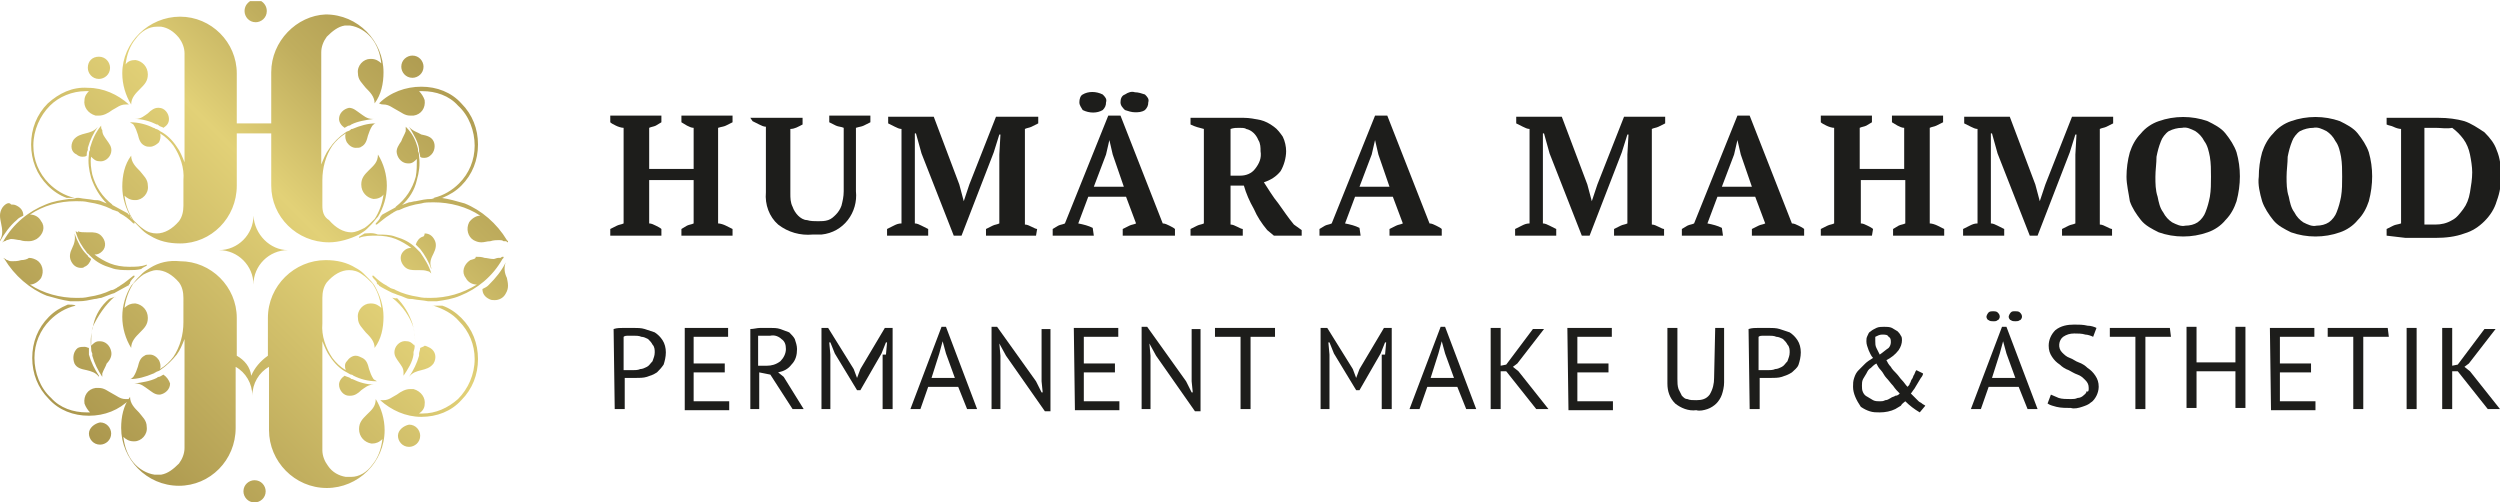 <?xml version="1.0" encoding="utf-8"?>
<!-- Generator: Adobe Illustrator 24.1.1, SVG Export Plug-In . SVG Version: 6.00 Build 0)  -->
<svg version="1.1" id="Ebene_1" xmlns="http://www.w3.org/2000/svg" xmlns:xlink="http://www.w3.org/1999/xlink" x="0px" y="0px"
	 width="224.9px" height="45.2px" viewBox="0 0 224.9 45.2" style="enable-background:new 0 0 224.9 45.2;" xml:space="preserve">
<style type="text/css">
	.st0{fill:#1D1D1B;}
	.st1{clip-path:url(#SVGID_2_);fill:url(#SVGID_3_);}
</style>
<path class="st0" d="M59.5,21.2h-4.6v-0.6c0.2-0.1,0.4-0.2,0.6-0.3c0.2-0.1,0.4-0.1,0.6-0.2v-8.6c-0.2,0-0.5-0.1-0.7-0.2
	c-0.2-0.1-0.4-0.2-0.5-0.3v-0.6h4.6V11c-0.2,0.1-0.3,0.2-0.5,0.3s-0.4,0.1-0.6,0.2v3.7h4v-3.7c-0.2,0-0.4-0.1-0.6-0.2
	c-0.2-0.1-0.3-0.2-0.5-0.3v-0.6h4.6V11c-0.2,0.1-0.4,0.2-0.6,0.3c-0.2,0.1-0.4,0.1-0.7,0.2v8.6c0.2,0,0.5,0.1,0.7,0.2
	c0.2,0.1,0.4,0.2,0.6,0.3v0.6h-4.6v-0.6c0.2-0.1,0.3-0.2,0.5-0.3s0.4-0.1,0.6-0.2v-3.9h-4v3.9c0.2,0,0.4,0.1,0.6,0.2
	c0.2,0.1,0.4,0.2,0.5,0.3L59.5,21.2z"/>
<path class="st0" d="M67.5,10.6h4.7v0.6c-0.4,0.2-0.7,0.4-1.1,0.4v5.8c0,0.4,0,0.8,0.2,1.2c0.1,0.3,0.3,0.6,0.5,0.8s0.5,0.4,0.8,0.4
	c0.3,0.1,0.7,0.1,1,0.1s0.6,0,0.9-0.1c0.3-0.1,0.5-0.3,0.7-0.5s0.4-0.5,0.5-0.8c0.1-0.4,0.2-0.8,0.2-1.3v-5.7
	c-0.2-0.1-0.5-0.1-0.7-0.2c-0.2-0.1-0.4-0.2-0.6-0.3v-0.6h3.7V11c-0.2,0.1-0.4,0.2-0.6,0.3c-0.2,0.1-0.4,0.1-0.7,0.2v5.7
	c0.2,1.9-1.1,3.7-3.1,3.9c-0.3,0-0.5,0-0.8,0c-1.1,0.1-2.2-0.2-3.1-0.9c-0.8-0.7-1.2-1.8-1.1-2.9v-5.9c-0.2,0-0.4-0.1-0.6-0.2
	c-0.2-0.1-0.4-0.2-0.6-0.3L67.5,10.6z"/>
<path class="st0" d="M93.2,21.2h-4.5v-0.6c0.2-0.1,0.4-0.2,0.6-0.3c0.2-0.1,0.4-0.1,0.6-0.2v-6.2l0.1-1.8h-0.1l-0.5,1.6l-2.9,7.5
	h-0.7l-2.9-7.4L82.4,12h-0.1v1.9v6.2c0.2,0,0.4,0.1,0.6,0.2c0.2,0.1,0.4,0.2,0.6,0.3v0.6h-3.7v-0.6c0.2-0.1,0.4-0.2,0.6-0.3
	c0.2-0.1,0.4-0.2,0.7-0.2v-8.5c-0.2,0-0.4-0.1-0.6-0.2c-0.2-0.1-0.4-0.2-0.6-0.3v-0.6H84l2.3,6.1l0.4,1.5l0,0l0.5-1.5l2.4-6.1h3.8
	v0.6c-0.2,0.1-0.4,0.2-0.6,0.3c-0.2,0.1-0.4,0.1-0.6,0.2v8.6c0.2,0,0.4,0.1,0.6,0.2c0.2,0.1,0.4,0.2,0.5,0.2L93.2,21.2z"/>
<path class="st0" d="M100.8,9.2c0-0.3,0.1-0.6,0.4-0.7c0.3-0.2,0.6-0.3,0.9-0.2c0.3,0,0.6,0.1,0.9,0.2c0.2,0.2,0.4,0.4,0.3,0.7
	c0,0.3-0.1,0.5-0.3,0.7c-0.3,0.2-0.6,0.2-0.9,0.2c-0.3,0-0.6-0.1-0.9-0.2C101,9.7,100.8,9.5,100.8,9.2 M98.4,16.8h2.7l-1-2.9
	l-0.3-1.3l0,0l-0.3,1.3L98.4,16.8z M97.1,9.2c0-0.3,0.1-0.6,0.3-0.7c0.5-0.3,1.2-0.3,1.8,0c0.2,0.2,0.4,0.4,0.3,0.7
	c0,0.3-0.1,0.5-0.3,0.7c-0.5,0.3-1.2,0.3-1.8,0C97.3,9.7,97.1,9.5,97.1,9.2 M98.4,21.2h-3.7v-0.6c0.2-0.1,0.3-0.2,0.5-0.3
	s0.4-0.1,0.6-0.2l3.9-9.7h1.1l3.8,9.7c0.2,0,0.4,0.1,0.6,0.2c0.2,0.1,0.4,0.2,0.5,0.3v0.6H101v-0.6c0.2-0.1,0.4-0.2,0.6-0.3
	c0.2-0.1,0.4-0.1,0.6-0.2l-0.9-2.4h-3.4L97,20.1c0.5,0.1,0.9,0.2,1.3,0.4L98.4,21.2z"/>
<path class="st0" d="M111.5,11.5c-0.3,0-0.5,0-0.8,0.1v4.2h0.9c0.5,0,1-0.2,1.3-0.6c0.4-0.5,0.6-1,0.5-1.6c0-0.3,0-0.7-0.2-1
	c-0.2-0.5-0.6-0.9-1.1-1C112,11.5,111.7,11.5,111.5,11.5 M110.7,20.2c0.2,0,0.4,0.1,0.6,0.2c0.2,0.1,0.4,0.2,0.5,0.2v0.6h-4.7v-0.6
	c0.2-0.1,0.4-0.2,0.6-0.3c0.2-0.1,0.4-0.1,0.6-0.2v-8.5c-0.4-0.1-0.8-0.2-1.2-0.4v-0.6h1.6c0.2,0,0.4,0,0.7,0s0.5,0,0.8,0h0.9
	c0.3,0,0.6,0,0.8,0c0.5,0,1,0.1,1.5,0.2c0.4,0.1,0.8,0.3,1.2,0.6c0.3,0.2,0.6,0.6,0.8,0.9c0.2,0.4,0.3,0.9,0.3,1.3
	c0,0.6-0.2,1.3-0.5,1.8c-0.4,0.5-0.9,0.8-1.5,1c0.4,0.6,0.8,1.3,1.3,1.9c0.5,0.7,0.9,1.3,1.4,1.9l0.7,0.5v0.5h-2.5l-0.6-0.5
	c-0.5-0.6-0.9-1.2-1.2-1.9c-0.4-0.7-0.7-1.4-0.9-2.1h-1.2L110.7,20.2z"/>
<path class="st0" d="M122.3,16.8h2.7l-1-2.9l-0.3-1.3l0,0l-0.3,1.3L122.3,16.8z M122.4,21.2h-3.7v-0.6c0.2-0.1,0.3-0.2,0.5-0.3
	s0.4-0.1,0.6-0.2l3.9-9.7h1.1l3.8,9.7c0.2,0,0.4,0.1,0.6,0.2c0.2,0.1,0.4,0.2,0.5,0.3v0.6H125v-0.6c0.2-0.1,0.4-0.2,0.6-0.3
	s0.4-0.1,0.6-0.2l-0.9-2.4h-3.4l-0.9,2.4c0.5,0.1,0.9,0.2,1.3,0.4L122.4,21.2z"/>
<path class="st0" d="M149.7,21.2h-4.5v-0.6c0.2-0.1,0.4-0.2,0.6-0.3s0.4-0.1,0.6-0.2v-6.2l0.1-1.8h-0.1l-0.5,1.6l-2.9,7.5h-0.7
	l-2.9-7.4l-0.5-1.8h-0.1v1.9v6.2c0.2,0,0.4,0.1,0.6,0.2c0.2,0.1,0.4,0.2,0.6,0.3v0.6h-3.7v-0.6c0.2-0.1,0.4-0.2,0.6-0.3
	s0.4-0.2,0.7-0.2v-8.5c-0.2,0-0.4-0.1-0.6-0.2c-0.2-0.1-0.4-0.2-0.6-0.3v-0.6h4.1l2.3,6.1l0.4,1.5l0,0l0.5-1.5l2.4-6.1h3.7v0.6
	c-0.2,0.1-0.4,0.2-0.6,0.3s-0.4,0.1-0.6,0.2v8.6c0.2,0,0.4,0.1,0.6,0.2c0.2,0.1,0.4,0.2,0.5,0.2V21.2z"/>
<path class="st0" d="M154.9,16.8h2.7l-1-2.9l-0.3-1.3l0,0l-0.3,1.3L154.9,16.8z M155,21.2h-3.7v-0.6c0.2-0.1,0.3-0.2,0.5-0.3
	s0.4-0.1,0.6-0.2l3.9-9.7h1.1l3.8,9.7c0.2,0,0.4,0.1,0.6,0.2c0.2,0.1,0.4,0.2,0.5,0.3v0.6h-4.7v-0.6c0.2-0.1,0.4-0.2,0.6-0.3
	s0.4-0.1,0.6-0.2l-0.9-2.4h-3.4l-0.9,2.4c0.5,0.1,0.9,0.2,1.3,0.4L155,21.2z"/>
<path class="st0" d="M168.4,21.2h-4.6v-0.6c0.2-0.1,0.4-0.2,0.6-0.3s0.4-0.1,0.6-0.2v-8.6c-0.2,0-0.5-0.1-0.7-0.2
	c-0.2-0.1-0.4-0.2-0.5-0.3v-0.6h4.6V11c-0.2,0.1-0.3,0.2-0.5,0.3s-0.4,0.1-0.6,0.2v3.7h4v-3.7c-0.2,0-0.4-0.1-0.6-0.2
	c-0.2-0.1-0.3-0.2-0.5-0.3v-0.6h4.6V11c-0.2,0.1-0.4,0.2-0.6,0.3s-0.4,0.1-0.6,0.2v8.6c0.2,0,0.5,0.1,0.7,0.2
	c0.2,0.1,0.4,0.2,0.6,0.3v0.6h-4.6v-0.6c0.2-0.1,0.3-0.2,0.5-0.3s0.4-0.1,0.6-0.2v-3.9h-4v3.9c0.2,0,0.4,0.1,0.6,0.2
	c0.2,0.1,0.4,0.2,0.5,0.3L168.4,21.2z"/>
<path class="st0" d="M190,21.2h-4.5v-0.6c0.2-0.1,0.4-0.2,0.6-0.3s0.4-0.1,0.6-0.2v-6.2l0.1-1.8h-0.1l-0.5,1.6l-2.9,7.5h-0.7
	l-2.9-7.4l-0.5-1.8h-0.1v1.9v6.2c0.2,0,0.4,0.1,0.6,0.2c0.2,0.1,0.4,0.2,0.6,0.3v0.6h-3.7v-0.6c0.2-0.1,0.4-0.2,0.6-0.3
	s0.4-0.2,0.7-0.2v-8.5c-0.2,0-0.4-0.1-0.6-0.2c-0.2-0.1-0.4-0.2-0.6-0.3v-0.6h4.1l2.3,6.1l0.4,1.5l0,0l0.5-1.5l2.4-6.1h3.7v0.6
	c-0.2,0.1-0.4,0.2-0.6,0.3s-0.4,0.1-0.6,0.2v8.6c0.2,0,0.4,0.1,0.6,0.2c0.2,0.1,0.4,0.2,0.5,0.2V21.2z"/>
<path class="st0" d="M193.9,15.9c0,0.6,0,1.2,0.2,1.8c0.1,0.5,0.2,1,0.5,1.4c0.2,0.4,0.5,0.7,0.8,0.9c0.4,0.2,0.8,0.4,1.2,0.3
	c0.4,0,0.8-0.1,1.1-0.3c0.3-0.2,0.6-0.6,0.7-0.9c0.2-0.5,0.3-0.9,0.4-1.4c0.1-0.6,0.1-1.2,0.1-1.8s0-1.2-0.1-1.8
	c-0.1-0.5-0.2-1-0.5-1.4c-0.2-0.4-0.5-0.7-0.8-0.9c-0.4-0.2-0.8-0.4-1.2-0.3c-0.4,0-0.8,0.1-1.2,0.3c-0.3,0.2-0.6,0.6-0.7,0.9
	c-0.2,0.5-0.3,0.9-0.4,1.4C194,14.7,193.9,15.3,193.9,15.9 M191.3,15.9c0-0.7,0.1-1.5,0.3-2.2c0.2-0.6,0.5-1.2,1-1.7
	c0.4-0.5,1-0.9,1.6-1.1c1.4-0.5,3-0.5,4.4,0c0.6,0.3,1.2,0.6,1.6,1.1s0.8,1.1,1,1.7c0.4,1.4,0.4,2.9,0,4.4c-0.2,0.6-0.5,1.2-1,1.7
	c-0.4,0.5-1,0.9-1.6,1.1c-1.4,0.5-3,0.5-4.4,0c-0.6-0.3-1.2-0.6-1.6-1.1s-0.8-1.1-1-1.7C191.5,17.4,191.3,16.6,191.3,15.9"/>
<path class="st0" d="M205.7,15.9c0,0.6,0,1.2,0.2,1.8c0.1,0.5,0.2,1,0.5,1.4c0.2,0.4,0.5,0.7,0.8,0.9c0.4,0.2,0.8,0.4,1.2,0.3
	c0.4,0,0.8-0.1,1.1-0.3c0.3-0.2,0.6-0.6,0.7-0.9c0.2-0.5,0.3-0.9,0.4-1.4c0.1-0.6,0.1-1.2,0.1-1.8s0-1.2-0.1-1.8
	c-0.1-0.5-0.2-1-0.5-1.4c-0.2-0.4-0.5-0.7-0.8-0.9c-0.4-0.2-0.8-0.4-1.2-0.3c-0.4,0-0.8,0.1-1.2,0.3c-0.3,0.2-0.6,0.6-0.7,0.9
	c-0.2,0.5-0.3,0.9-0.4,1.4C205.8,14.7,205.7,15.3,205.7,15.9 M203.2,15.9c0-0.7,0.1-1.5,0.3-2.2c0.2-0.6,0.5-1.2,1-1.7
	c0.4-0.5,1-0.9,1.6-1.1c1.4-0.5,3-0.5,4.4,0c0.6,0.3,1.2,0.6,1.6,1.1s0.8,1.1,1,1.7c0.4,1.4,0.4,2.9,0,4.4c-0.2,0.6-0.5,1.2-1,1.7
	c-0.4,0.5-1,0.9-1.6,1.1c-1.4,0.5-3,0.5-4.4,0c-0.6-0.3-1.2-0.6-1.6-1.1s-0.8-1.1-1-1.7C203.3,17.4,203.1,16.6,203.2,15.9"/>
<path class="st0" d="M219.1,11.5c-0.2,0-0.4,0-0.5,0c-0.2,0-0.3,0-0.5,0v8.7c0.1,0,0.1,0,0.2,0h0.3h0.3c0.1,0,0.2,0,0.2,0
	c0.5,0,1-0.1,1.5-0.4c0.4-0.2,0.7-0.6,1-1s0.5-0.9,0.6-1.5s0.2-1.2,0.2-1.8c0-0.5-0.1-1.1-0.2-1.6s-0.3-1-0.6-1.4
	c-0.3-0.4-0.6-0.7-1-1C220.1,11.6,219.6,11.5,219.1,11.5 M214.7,21.2v-0.6c0.2-0.1,0.4-0.2,0.6-0.3s0.4-0.1,0.7-0.2v-8.5
	c-0.2,0-0.5-0.1-0.7-0.2c-0.2-0.1-0.4-0.1-0.6-0.2v-0.6h1.8c0.2,0,0.4,0,0.6,0c0.3,0,0.5,0,0.8,0h0.8c0.3,0,0.5,0,0.7,0
	c0.8,0,1.6,0.1,2.3,0.3c0.6,0.2,1.2,0.6,1.8,1c0.5,0.5,0.9,1,1.1,1.6c0.3,0.7,0.4,1.5,0.4,2.3s-0.1,1.5-0.4,2.3
	c-0.2,0.7-0.6,1.3-1.1,1.8s-1.1,0.9-1.8,1.1c-0.8,0.3-1.7,0.4-2.6,0.4c-0.1,0-0.3,0-0.5,0s-0.5,0-0.7,0h-0.8c-0.3,0-0.5,0-0.7,0
	L214.7,21.2z"/>
<path class="st0" d="M55.2,29.6c0.3-0.1,0.6-0.1,0.9-0.1c0.3,0,0.6,0,0.9,0c0.3,0,0.7,0,1,0.1s0.6,0.2,0.9,0.3
	c0.3,0.2,0.5,0.4,0.7,0.7s0.3,0.7,0.3,1.1c0,0.4-0.1,0.8-0.2,1.1c-0.2,0.3-0.4,0.5-0.6,0.7c-0.3,0.2-0.6,0.3-0.9,0.4
	C57.9,34,57.5,34,57.1,34h-0.2c-0.1,0-0.2,0-0.2,0c-0.1,0-0.2,0-0.3,0s-0.1,0-0.2,0v2.8h-0.9L55.2,29.6z M57,30.2
	c-0.2,0-0.4,0-0.5,0s-0.3,0-0.4,0.1v3c0.1,0,0.1,0,0.2,0h0.2c0.1,0,0.2,0,0.2,0h0.2c0.2,0,0.5,0,0.7-0.1c0.2,0,0.4-0.1,0.6-0.2
	c0.2-0.1,0.3-0.3,0.5-0.5c0.1-0.3,0.2-0.5,0.2-0.8c0-0.2,0-0.5-0.2-0.7c-0.1-0.2-0.2-0.3-0.4-0.5c-0.2-0.1-0.4-0.2-0.6-0.2
	C57.5,30.2,57.2,30.2,57,30.2"/>
<path class="st0" d="M61.5,29.5h4v0.8h-3.1v2.4h2.8v0.8h-2.8v2.6h3.2v0.8h-4v-7.4H61.5z"/>
<path class="st0" d="M67.5,29.6c0.3,0,0.6-0.1,0.9-0.1c0.3,0,0.7,0,0.9,0c0.3,0,0.6,0,0.9,0.1c0.3,0.1,0.5,0.2,0.8,0.3
	c0.2,0.2,0.4,0.4,0.5,0.6c0.1,0.3,0.2,0.6,0.2,0.9c0,0.5-0.1,1-0.5,1.4c-0.3,0.4-0.7,0.6-1.2,0.7l0.5,0.4l1.8,2.9h-1l-2-3.1l-1-0.2
	v3.3h-0.8V29.6z M69.3,30.2H69c-0.1,0-0.2,0-0.3,0s-0.2,0-0.3,0s-0.1,0-0.2,0v2.7H69c0.4,0,0.8-0.1,1.2-0.4c0.3-0.3,0.5-0.7,0.5-1.1
	c0-0.4-0.1-0.7-0.4-0.9C70.1,30.3,69.7,30.1,69.3,30.2"/>
<path class="st0" d="M79.7,31.9l0.1-1.1h-0.1l-0.4,1l-1.9,3.3h-0.3l-2-3.3l-0.4-1h-0.1l0.1,1.1v4.9h-0.8v-7.3h0.6l2.3,3.7l0.3,0.8
	l0,0l0.3-0.8l2.2-3.7h0.7v7.3h-0.9v-4.9H79.7z"/>
<path class="st0" d="M86.2,34.8h-2.7l-0.7,2h-0.9l2.8-7.4h0.4l2.8,7.4H87L86.2,34.8z M83.8,34h2.1l-0.8-2.2l-0.3-1.1l0,0l-0.3,1.1
	L83.8,34z"/>
<path class="st0" d="M90.5,32l-0.6-1.1l0,0L90,32v4.8h-0.8v-7.4h0.5l3.5,4.9l0.5,1h0.1l-0.1-1v-4.7h0.8V37H94L90.5,32z"/>
<path class="st0" d="M96.6,29.5h4v0.8h-3.1v2.4h2.8v0.8h-2.8v2.6h3.2v0.8h-4L96.6,29.5z"/>
<path class="st0" d="M104,32l-0.6-1.1l0,0l0.1,1.1v4.8h-0.8v-7.4h0.5l3.5,4.9l0.5,1h0.1l-0.1-1v-4.7h0.8V37h-0.5L104,32z"/>
<path class="st0" d="M114.8,30.3h-2.3v6.5h-0.9v-6.5h-2.3v-0.8h5.4v0.8H114.8z"/>
<path class="st0" d="M124.6,31.9l0.1-1.1h-0.1l-0.4,1l-1.9,3.3H122l-2-3.3l-0.4-1h-0.1l0.1,1.1v4.9h-0.8v-7.3h0.6l2.3,3.7L122,34
	l0,0l0.3-0.8l2.2-3.7h0.7v7.3h-0.9v-4.9H124.6z"/>
<path class="st0" d="M131.1,34.8h-2.7l-0.7,2h-0.9l2.8-7.4h0.4l2.8,7.4h-0.9L131.1,34.8z M128.7,34h2.1l-0.8-2.2l-0.3-1.1l0,0
	l-0.3,1.1L128.7,34z"/>
<path class="st0" d="M135.5,33.4H135v3.4h-0.9v-7.3h0.9v3.4l0.5-0.1l2.4-3.2h1l-2.4,3.1l-0.4,0.3l0.5,0.4l2.7,3.4h-1.1L135.5,33.4z"
	/>
<path class="st0" d="M141,29.5h4v0.8h-3.1v2.4h2.8v0.8h-2.8v2.6h3.2v0.8h-4L141,29.5z"/>
<path class="st0" d="M154.3,29.5h0.8v4.9c0,0.4-0.1,0.8-0.2,1.1s-0.3,0.6-0.5,0.8s-0.5,0.4-0.8,0.5s-0.7,0.2-1,0.1
	c-0.7,0.1-1.4-0.2-1.9-0.6c-0.5-0.5-0.7-1.1-0.7-1.8v-5h0.9v4.6c0,0.3,0,0.6,0.1,0.9c0.1,0.2,0.2,0.4,0.3,0.6
	c0.2,0.2,0.3,0.3,0.5,0.3c0.2,0.1,0.5,0.1,0.8,0.1c0.5,0,0.9-0.1,1.2-0.5c0.3-0.5,0.4-1,0.4-1.5L154.3,29.5L154.3,29.5z"/>
<path class="st0" d="M157.3,29.6c0.3-0.1,0.6-0.1,0.9-0.1s0.6,0,0.9,0s0.7,0,1,0.1s0.6,0.2,0.9,0.3c0.3,0.2,0.5,0.4,0.7,0.7
	s0.3,0.7,0.3,1.1c0,0.4-0.1,0.8-0.2,1.1s-0.4,0.5-0.6,0.7c-0.3,0.2-0.6,0.3-0.9,0.4c-0.3,0.1-0.7,0.1-1.1,0.1H159
	c-0.1,0-0.2,0-0.2,0s-0.2,0-0.3,0s-0.1,0-0.2,0v2.8h-0.9L157.3,29.6z M159.1,30.2c-0.2,0-0.4,0-0.5,0s-0.3,0-0.4,0.1v3
	c0.1,0,0.1,0,0.2,0h0.2c0.1,0,0.2,0,0.2,0h0.2c0.2,0,0.5,0,0.7-0.1c0.2,0,0.4-0.1,0.6-0.2c0.2-0.1,0.3-0.3,0.5-0.5
	c0.1-0.3,0.2-0.5,0.2-0.8c0-0.2,0-0.5-0.2-0.7c-0.1-0.2-0.2-0.3-0.4-0.5c-0.2-0.1-0.4-0.2-0.6-0.2C159.6,30.2,159.3,30.2,159.1,30.2
	"/>
<path class="st0" d="M166.7,34.8c0-0.3,0-0.5,0.1-0.8s0.2-0.5,0.4-0.7c0.2-0.2,0.4-0.4,0.6-0.6c0.2-0.2,0.4-0.3,0.7-0.5
	c-0.2-0.2-0.3-0.5-0.4-0.7c-0.1-0.3-0.2-0.5-0.2-0.8c0-0.2,0-0.3,0.1-0.5s0.1-0.3,0.3-0.4c0.1-0.1,0.3-0.2,0.5-0.3s0.5-0.1,0.7-0.1
	s0.5,0,0.7,0.1s0.3,0.2,0.5,0.3c0.1,0.1,0.2,0.2,0.3,0.4c0.1,0.1,0.1,0.3,0.1,0.4c0,0.3-0.1,0.6-0.3,0.9c-0.3,0.4-0.7,0.7-1.1,0.9
	c0.1,0.2,0.2,0.4,0.4,0.6c0.1,0.2,0.3,0.4,0.5,0.6c0.2,0.2,0.3,0.4,0.5,0.6s0.3,0.4,0.5,0.6c0.1-0.1,0.2-0.2,0.2-0.3
	c0.1-0.1,0.1-0.3,0.2-0.4c0.1-0.1,0.1-0.3,0.2-0.4c0.1-0.2,0.1-0.3,0.2-0.4l0.6,0.3c0,0.1-0.1,0.3-0.2,0.4c-0.1,0.2-0.2,0.3-0.3,0.5
	c-0.1,0.2-0.2,0.3-0.3,0.5c-0.1,0.1-0.2,0.3-0.3,0.4c0.1,0.1,0.3,0.3,0.4,0.4c0.1,0.1,0.2,0.2,0.3,0.3c0.1,0.1,0.2,0.1,0.3,0.2
	c0.1,0.1,0.2,0.1,0.3,0.2l-0.5,0.6c-0.5-0.3-0.9-0.6-1.3-1c-0.1,0.1-0.3,0.2-0.4,0.4c-0.2,0.1-0.3,0.2-0.5,0.3
	c-0.4,0.2-0.9,0.3-1.4,0.3c-0.3,0-0.6,0-0.9-0.1s-0.5-0.2-0.8-0.4C167,36,166.7,35.4,166.7,34.8 M170.9,35.4
	c-0.2-0.2-0.4-0.4-0.6-0.7c-0.2-0.2-0.4-0.5-0.6-0.7s-0.3-0.5-0.5-0.7s-0.3-0.4-0.4-0.6c-0.2,0.1-0.4,0.3-0.5,0.4
	c-0.2,0.1-0.3,0.3-0.4,0.5s-0.2,0.3-0.3,0.5c-0.1,0.2-0.1,0.4-0.1,0.6c0,0.2,0,0.4,0.1,0.6c0.1,0.2,0.2,0.3,0.4,0.4
	c0.2,0.1,0.3,0.2,0.5,0.3s0.4,0.1,0.6,0.1s0.3,0,0.5-0.1c0.2,0,0.3-0.1,0.5-0.2c0.1-0.1,0.3-0.1,0.4-0.2
	C170.7,35.6,170.8,35.5,170.9,35.4 M168.7,30.7c0,0.2,0,0.4,0.1,0.6c0.1,0.2,0.2,0.4,0.3,0.6c0.3-0.2,0.5-0.4,0.8-0.6
	c0.1-0.1,0.2-0.3,0.2-0.5s0-0.4-0.2-0.5c-0.1-0.2-0.3-0.2-0.6-0.2c-0.2,0-0.4,0.1-0.6,0.2C168.7,30.3,168.7,30.5,168.7,30.7"/>
<path class="st0" d="M181.6,34.8h-2.7l-0.7,2h-0.9l2.8-7.4h0.4l2.8,7.4h-0.9L181.6,34.8z M178.7,28.5c0-0.1,0.1-0.3,0.2-0.4
	c0.1-0.1,0.3-0.1,0.4-0.1s0.3,0,0.4,0.1s0.2,0.2,0.2,0.4c0,0.1-0.1,0.3-0.2,0.3c-0.1,0.1-0.2,0.1-0.4,0.1c-0.1,0-0.3,0-0.4-0.1
	C178.8,28.8,178.7,28.6,178.7,28.5 M179.2,34h2.1l-0.8-2.2l-0.3-1.1l0,0l-0.3,1.1L179.2,34z M180.7,28.5c0-0.1,0.1-0.3,0.2-0.4
	c0.1-0.1,0.2-0.1,0.4-0.1c0.1,0,0.3,0,0.4,0.1s0.2,0.2,0.2,0.4c0,0.1-0.1,0.3-0.2,0.3c-0.1,0.1-0.3,0.1-0.4,0.1s-0.3,0-0.4-0.1
	C180.8,28.8,180.7,28.6,180.7,28.5"/>
<path class="st0" d="M187.9,34.9c0-0.3-0.1-0.5-0.3-0.7c-0.2-0.2-0.4-0.4-0.7-0.5c-0.3-0.1-0.6-0.3-0.8-0.4
	c-0.3-0.1-0.6-0.3-0.8-0.5c-0.3-0.2-0.5-0.4-0.7-0.7s-0.3-0.6-0.3-1c0-0.5,0.2-1,0.6-1.4c0.5-0.4,1.1-0.5,1.7-0.5
	c0.4,0,0.8,0,1.2,0.1c0.3,0,0.6,0.1,0.8,0.2l-0.3,0.8c-0.2-0.1-0.5-0.2-0.7-0.2c-0.3-0.1-0.7-0.1-1-0.1c-0.4,0-0.7,0.1-1,0.3
	c-0.4,0.3-0.5,1-0.1,1.4l0,0c0.2,0.2,0.4,0.4,0.7,0.5c0.3,0.1,0.5,0.3,0.8,0.4c0.3,0.1,0.6,0.3,0.8,0.5c0.3,0.2,0.5,0.4,0.7,0.7
	s0.3,0.6,0.3,1c0,0.3-0.1,0.6-0.2,0.8s-0.3,0.5-0.5,0.6c-0.2,0.2-0.5,0.3-0.8,0.4c-0.3,0.1-0.7,0.2-1,0.1c-0.4,0-0.9,0-1.3-0.1
	c-0.3-0.1-0.5-0.1-0.8-0.3l0.3-0.8c0.2,0.1,0.5,0.2,0.7,0.3c0.3,0.1,0.7,0.1,1.1,0.1c0.2,0,0.4,0,0.6-0.1c0.2,0,0.4-0.1,0.5-0.2
	c0.1-0.1,0.3-0.2,0.3-0.4C187.9,35.3,187.9,35.1,187.9,34.9"/>
<path class="st0" d="M195.3,30.3H193v6.5h-0.9v-6.5h-2.3v-0.8h5.4L195.3,30.3z"/>
<path class="st0" d="M201.1,33.4h-3.5v3.3h-0.9v-7.3h0.9v3.2h3.5v-3.2h0.9v7.3h-0.9V33.4z"/>
<path class="st0" d="M204.2,29.5h4v0.8h-3.1v2.4h2.8v0.8h-2.8v2.6h3.2v0.8h-4L204.2,29.5z"/>
<path class="st0" d="M214.9,30.3h-2.3v6.5h-0.9v-6.5h-2.3v-0.8h5.4L214.9,30.3z"/>
<rect x="216.5" y="29.5" class="st0" width="0.9" height="7.3"/>
<path class="st0" d="M221.1,33.4h-0.5v3.4h-0.9v-7.3h0.9v3.4l0.5-0.1l2.4-3.2h1l-2.4,3.1l-0.4,0.3l0.5,0.4l2.7,3.4h-1.1L221.1,33.4z
	"/>
<g>
	<defs>
		<path id="SVGID_1_" d="M21.9,44.2c0,0.5,0.4,1,1,1c0.5,0,1-0.4,1-1c0-0.5-0.4-1-1-1C22.4,43.2,21.9,43.6,21.9,44.2 M35.8,39.2
			c0,0.5,0.4,1,1,1c0.5,0,1-0.4,1-1c0-0.5-0.4-1-1-1C36.3,38.3,35.8,38.7,35.8,39.2 M8,39c0,0.5,0.4,1,1,1c0.5,0,1-0.4,1-1
			c0-0.5-0.4-1-1-1C8.5,38.1,8,38.5,8,39 M31,33.8c-0.3,0.2-0.5,0.5-0.5,0.8c0,0.5,0.4,1,0.9,1h0.1c0.4,0,0.7-0.2,1-0.5
			c0.3-0.2,0.6-0.5,1.1-0.5h0.1l0,0l0,0l0,0l0,0c-0.7,0-1.4-0.2-2-0.5c-0.1,0-0.1,0-0.2-0.1C31.3,33.9,31.2,33.9,31,33.8L31,33.8
			L31,33.8 M14.7,33.7c-0.2,0.1-0.3,0.2-0.4,0.2c0,0-0.1,0-0.2,0.1c-0.6,0.3-1.3,0.4-2,0.5l0,0l0,0l0,0l0,0h0.1
			c0.5,0,0.8,0.3,1.1,0.5s0.6,0.5,1,0.5h0.1c0.5-0.1,0.9-0.5,0.9-1C15.2,34.2,15,33.9,14.7,33.7C14.8,33.7,14.7,33.7,14.7,33.7
			L14.7,33.7 M37.8,31.3L37.8,31.3c0,0.2-0.1,0.4-0.1,0.5c0,0,0,0.1,0,0.2c-0.2,0.7-0.5,1.3-0.9,1.9l0,0l0,0l0,0l0,0
			c0.3-0.4,0.7-0.5,1.1-0.6c0.4-0.1,0.8-0.2,1.1-0.6c0.3-0.5,0.2-1.1-0.3-1.4c-0.2-0.1-0.4-0.2-0.5-0.2C38.1,31.2,38,31.2,37.8,31.3
			 M7,31.3c-0.4,0.3-0.5,0.9-0.3,1.4c0.2,0.4,0.6,0.5,1.1,0.6c0.4,0.1,0.8,0.2,1.1,0.6l0,0l0,0c0,0,0,0,0-0.1l0,0
			c-0.4-0.6-0.7-1.2-0.9-1.9c0-0.1,0-0.1,0-0.2c0-0.1,0-0.3,0-0.4l0,0c-0.1,0-0.2-0.1-0.4-0.1C7.4,31.2,7.2,31.2,7,31.3 M39,27.5
			C39,27.5,38.9,27.5,39,27.5C38.9,27.5,38.9,27.6,39,27.5c0.9,0.3,1.7,0.7,2.3,1.4c0.9,0.9,1.4,2.1,1.4,3.4c0,1.4-0.6,2.7-1.5,3.6
			c-0.9,0.8-2,1.3-3.2,1.3c-0.1,0-0.2,0-0.3,0c0.3-0.2,0.5-0.5,0.5-0.8c0.1-0.6-0.3-1.2-1-1.4c-0.1,0-0.2,0-0.3,0
			c-0.4,0-0.8,0.2-1.2,0.5C35.3,35.7,35,36,34.5,36c-0.1,0-0.2,0-0.3,0l0,0l0,0l0,0l0,0l0,0l0,0l0,0c1,0.9,2.3,1.5,3.7,1.5
			s2.7-0.5,3.6-1.5c1-1,1.5-2.3,1.5-3.7c0-1.4-0.5-2.7-1.5-3.7c-0.5-0.5-1.1-0.9-1.7-1.1l0,0C39.5,27.5,39.2,27.5,39,27.5 M6.1,27.4
			c-0.7,0.3-1.2,0.6-1.7,1.1c-1,1-1.5,2.3-1.5,3.7s0.5,2.7,1.5,3.7c0.9,1,2.2,1.5,3.6,1.5l0,0c1.4,0,2.7-0.5,3.7-1.5l0,0l0,0l0,0
			l0,0c0,0,0,0-0.1,0s-0.2,0-0.3,0c-0.5,0-0.8-0.3-1.2-0.5s-0.7-0.5-1.2-0.5c-0.1,0-0.2,0-0.3,0c-0.7,0.1-1.1,0.7-1,1.4
			c0.1,0.3,0.3,0.6,0.5,0.8c-0.1,0-0.2,0-0.3,0c-1.2,0-2.4-0.4-3.2-1.3c-1-0.9-1.5-2.3-1.5-3.6s0.5-2.5,1.4-3.4
			c0.6-0.6,1.4-1.1,2.3-1.3l0,0l0,0C6.7,27.4,6.4,27.4,6.1,27.4L6.1,27.4L6.1,27.4 M35.3,26.8L35.3,26.8c0.9,0.7,1.6,1.7,1.9,2.7
			c0.1,0.5,0.2,1.1,0.1,1.6c-0.2-0.2-0.4-0.4-0.7-0.4c-0.5-0.1-1,0.3-1.1,0.8s0.2,0.8,0.4,1.1s0.4,0.5,0.4,0.9c0,0.1,0,0.2,0,0.3
			l0,0l0,0l0,0l0,0l0,0l0,0l0,0l0,0l0,0c0.4-0.6,0.8-1.2,0.9-1.9c0-0.1,0-0.1,0-0.2s0.1-0.3,0.1-0.5c0.1-0.7,0-1.4-0.2-2.1
			c-0.3-0.9-0.8-1.7-1.4-2.3l0,0C35.7,26.9,35.5,26.8,35.3,26.8C35.4,26.7,35.4,26.7,35.3,26.8C35.4,26.7,35.4,26.8,35.3,26.8
			 M10.3,26.7c-0.2,0.1-0.3,0.1-0.5,0.2l0,0c-0.7,0.6-1.2,1.4-1.4,2.3c-0.2,0.7-0.3,1.4-0.2,2.1c0,0.2,0,0.3,0.1,0.5
			c0,0.1,0,0.1,0,0.2c0.2,0.7,0.5,1.3,0.9,1.9l0,0l0,0l0,0l0,0l0,0l0,0l0,0l0,0c0-0.1,0-0.2,0-0.3c0.1-0.3,0.3-0.6,0.4-0.9
			c0.3-0.3,0.5-0.7,0.4-1.1c-0.1-0.5-0.5-0.9-1-0.9H8.9c-0.3,0-0.5,0.2-0.7,0.4c0-0.5,0-1.1,0.1-1.6C8.8,28.4,9.5,27.4,10.3,26.7
			C10.4,26.8,10.4,26.7,10.3,26.7C10.4,26.7,10.3,26.7,10.3,26.7L10.3,26.7 M45.5,23.6L45.5,23.6c-0.4,0.8-0.9,1.4-1.5,2
			c-0.1,0.1-0.1,0.1-0.1,0.1c-0.1,0.1-0.3,0.2-0.5,0.3l0,0c0,0.4,0.2,0.7,0.6,0.9c0.2,0.1,0.3,0.1,0.5,0.1c0.4,0,0.8-0.2,1-0.6
			c0.3-0.5,0.2-0.9,0.1-1.4C45.4,24.6,45.3,24.1,45.5,23.6C45.6,23.6,45.6,23.6,45.5,23.6L45.5,23.6L45.5,23.6 M13.5,24.1
			c-0.3,0.2-0.5,0.3-0.7,0.5c-0.1,0.1-0.3,0.3-0.4,0.4c-0.2,0.2-0.4,0.5-0.6,0.7c-0.5,0.8-0.8,1.8-0.8,2.8s0.3,2,0.8,2.8l0,0l0,0
			l0,0c0-0.6,0.4-1,0.8-1.4c0.4-0.4,0.7-0.7,0.7-1.3c0-0.7-0.5-1.2-1.1-1.3c0,0,0,0-0.1,0c-0.3,0-0.6,0.1-0.9,0.4
			c0.1-0.8,0.4-1.6,0.8-2.2l0,0l0,0c0.3-0.3,0.6-0.6,0.9-0.8c0.4-0.2,0.8-0.4,1.2-0.4c0.7,0,1.4,0.4,2,1.1c0.3,0.4,0.4,0.9,0.4,1.4
			V29l0,0c0,1.1-0.3,2.2-0.9,3.1c-0.3,0.4-0.7,0.8-1.2,1.1c0.1-0.3,0-0.6-0.1-0.8c-0.2-0.3-0.5-0.5-0.8-0.5c-0.2,0-0.4,0-0.5,0.1
			c-0.4,0.2-0.5,0.6-0.6,1c-0.1,0.3-0.2,0.6-0.4,0.9c-0.1,0.1-0.2,0.2-0.3,0.2l0,0l0,0l0,0l0,0l0,0l0,0c0.7,0,1.4-0.2,2.1-0.5
			c0.1,0,0.1-0.1,0.2-0.1c0.1-0.1,0.3-0.1,0.4-0.2c0.6-0.4,1.1-0.9,1.5-1.4c0.3-0.4,0.5-0.9,0.7-1.4v9.8c0,0.5-0.2,1-0.5,1.4
			c-0.5,0.5-1,0.9-1.6,1h-0.1c0,0,0,0-0.1,0s-0.1,0-0.2,0l0,0l0,0c-0.1,0-0.1,0-0.2,0c-0.7-0.1-1.4-0.5-1.9-1.1s-0.8-1.4-0.9-2.3
			c0.2,0.2,0.5,0.4,0.9,0.4c0,0,0,0,0.1,0c0.6,0,1.2-0.6,1.1-1.3c0-0.6-0.4-0.9-0.7-1.3c-0.4-0.4-0.8-0.8-0.8-1.4l0,0l0,0l0,0
			c-0.6,0.8-0.8,1.8-0.8,2.8c0,2.8,2.3,5.2,5.2,5.2c2.8,0,5.1-2.3,5.1-5.2l0,0l0,0V33c0.9,0.5,1.5,1.5,1.5,2.6l0,0l0,0l0,0l0,0l0,0
			c0-1.1,0.6-2.1,1.5-2.6v5.7c0,2.8,2.3,5.2,5.2,5.2c2.8,0,5.2-2.3,5.2-5.2c0-1-0.3-2-0.8-2.8l0,0l0,0l0,0c0,0.7-0.4,1-0.8,1.4
			c-0.4,0.4-0.7,0.7-0.7,1.3c0,0.7,0.5,1.2,1.1,1.3c0,0,0,0,0.1,0c0.3,0,0.6-0.1,0.9-0.4c-0.1,0.9-0.4,1.7-0.9,2.3
			c-0.5,0.7-1.2,1.1-1.9,1.1l0,0h-0.1l0,0c-0.1,0-0.1,0-0.2,0c0,0,0,0-0.1,0l0,0h-0.1c-0.6-0.1-1.2-0.4-1.6-1
			C29.2,41.5,29,41,29,40.5v-9.8c0.2,0.5,0.4,1,0.7,1.4c0.4,0.6,0.9,1.1,1.5,1.4c0.2,0.1,0.3,0.2,0.4,0.2c0,0,0.1,0,0.2,0.1
			c0.6,0.3,1.3,0.5,2.1,0.5l0,0l0,0l0,0l0,0l0,0l0,0l0,0l0,0c-0.1-0.1-0.2-0.1-0.3-0.2c-0.2-0.3-0.3-0.6-0.4-0.9
			c-0.1-0.4-0.2-0.8-0.6-1C32.4,32.1,32.2,32,32,32c-0.3,0-0.6,0.2-0.8,0.5C31,32.7,31,33,31.1,33.3c-0.5-0.3-0.9-0.7-1.2-1.1
			c-0.6-0.9-1-2-0.9-3.1l0,0v-2.3c0-0.5,0.1-1,0.4-1.4c0.6-0.7,1.3-1.1,2-1.1c0.4,0,0.8,0.1,1.2,0.4c0.3,0.2,0.6,0.5,0.9,0.8l0,0
			l0,0c0.4,0.6,0.7,1.3,0.8,2.2c-0.2-0.2-0.5-0.4-0.9-0.4c0,0,0,0-0.1,0c-0.6,0-1.2,0.6-1.1,1.3c0,0.6,0.4,0.9,0.7,1.3
			c0.4,0.4,0.8,0.8,0.8,1.4l0,0l0,0l0,0c0.6-0.8,0.8-1.8,0.8-2.8s-0.3-1.9-0.8-2.8c-0.2-0.3-0.4-0.5-0.6-0.7
			c-0.1-0.1-0.3-0.3-0.4-0.4c-0.2-0.2-0.5-0.4-0.7-0.5c-0.8-0.5-1.7-0.7-2.7-0.7c-2.8,0-5.2,2.3-5.2,5.2V32
			c-0.7,0.5-1.2,1.1-1.5,1.8C22.5,33,22,32.4,21.3,32v-3.4c0-2.8-2.3-5.1-5.1-5.1C15.2,23.4,14.3,23.6,13.5,24.1 M1.9,23.4
			c-0.3,0.1-0.6,0.1-0.8,0.1c-0.1,0-0.3,0-0.4-0.1c-0.1,0-0.1,0-0.2-0.1c-0.1,0-0.1-0.1-0.2-0.1l0,0l0,0c0,0,0,0,0.1,0.1l0,0
			c0.9,1.5,2.3,2.7,3.8,3.3c0.7,0.2,1.4,0.4,2.1,0.5c0.2,0,0.5,0,0.7,0h0.1c0.5,0,0.9-0.1,1.4-0.2c0.2,0,0.4-0.1,0.6-0.1
			c0.3-0.1,0.5-0.2,0.8-0.3c0.2-0.1,0.4-0.1,0.5-0.2c0.4-0.2,0.7-0.4,1.1-0.6l0,0c0,0,0.1,0,0.1-0.1l0,0l0.1-0.1v-0.1
			c0.1-0.2,0.3-0.4,0.4-0.5c0,0,0,0,0-0.1c0,0,0,0-0.1,0c-0.4,0.3-0.7,0.6-1.2,0.9c-0.1,0.1-0.2,0.1-0.3,0.2
			c-0.2,0.1-0.3,0.2-0.5,0.2c-0.6,0.3-1.3,0.5-2,0.6c-0.4,0.1-0.7,0.1-1.1,0.1c-1.5,0-3-0.4-4.2-1.2c0.4,0,0.8-0.3,1-0.6
			c0.3-0.6,0.1-1.3-0.4-1.6c-0.2-0.1-0.4-0.2-0.7-0.2C2.5,23.3,2.2,23.4,1.9,23.4 M42.3,23.4c-0.6,0.4-0.8,1.1-0.4,1.6
			c0.2,0.4,0.6,0.6,1,0.6c-1.3,0.8-2.7,1.2-4.2,1.2c-0.4,0-0.7,0-1.1-0.1c-0.7-0.1-1.4-0.3-2-0.6c-0.1-0.1-0.3-0.1-0.5-0.2
			c-0.1-0.1-0.2-0.1-0.3-0.2c-0.4-0.2-0.8-0.5-1.2-0.9c0,0,0,0-0.1,0c0,0,0,0,0,0.1c0.1,0.2,0.3,0.3,0.4,0.5c0,0,0,0,0,0.1l0.1,0.1
			l0,0c0,0,0.1,0,0.1,0.1l0,0c0.3,0.2,0.7,0.4,1.1,0.6c0.2,0.1,0.3,0.1,0.5,0.2c0.3,0.1,0.6,0.2,0.8,0.3c0.2,0.1,0.4,0.1,0.6,0.1
			c0.5,0.1,0.9,0.1,1.4,0.2h0.1c0.2,0,0.4,0,0.7,0c0.7-0.1,1.4-0.2,2.1-0.5c1.5-0.6,2.9-1.7,3.8-3.3l0,0l0.1-0.1c0,0,0,0,0-0.1
			c0,0,0,0-0.1,0s-0.1,0.1-0.2,0.1c-0.1,0-0.1,0-0.2,0c-0.1,0-0.3,0.1-0.4,0.1c-0.3,0-0.6-0.1-0.8-0.1c-0.3-0.1-0.5-0.1-0.8-0.1
			C42.8,23.3,42.6,23.3,42.3,23.4 M38,21.3c-0.3,0.1-0.5,0.4-0.6,0.7l0,0c0.1,0.1,0.2,0.2,0.3,0.3l0.1,0.1c0.4,0.5,0.8,1.2,1,1.8
			l0,0l0,0l0,0c0,0,0,0,0-0.1c-0.2-0.5,0-0.9,0.2-1.3s0.3-0.8,0.1-1.2c-0.2-0.4-0.5-0.6-0.9-0.6C38.2,21.2,38.1,21.3,38,21.3
			 M6.7,21C6.7,21.1,6.7,21.1,6.7,21c0.1,0.5,0,0.9-0.2,1.3s-0.3,0.8-0.1,1.2c0.2,0.4,0.5,0.6,0.9,0.6c0.1,0,0.2,0,0.3-0.1
			c0.3-0.1,0.5-0.4,0.6-0.7l0,0c-0.1-0.1-0.3-0.2-0.3-0.3l-0.1-0.1C7.3,22.4,7,21.8,6.7,21L6.7,21C6.8,21.1,6.8,21.1,6.7,21
			C6.7,21.1,6.7,21,6.7,21L6.7,21 M32.8,21C32.7,21,32.7,21,32.8,21c-0.2,0.1-0.3,0.2-0.5,0.3c0,0,0,0,0,0.1l0,0
			c0.5-0.2,1-0.2,1.6-0.2s1.2,0.1,1.7,0.3c0.5,0.2,1,0.5,1.4,0.8l0,0c-0.3,0-0.5,0.1-0.7,0.3c-0.4,0.4-0.3,1,0.1,1.4
			c0.3,0.3,0.7,0.3,1,0.3c0.1,0,0.2,0,0.3,0c0.3,0,0.5,0,0.8,0.1c0.1,0,0.2,0.1,0.3,0.2l0,0l0,0l0,0l0,0l0,0l0,0l0,0l0,0l0,0
			c-0.2-0.7-0.6-1.3-1-1.9l-0.1-0.1c-0.1-0.1-0.2-0.2-0.3-0.3c-0.5-0.5-1.1-0.8-1.8-1c-0.5-0.2-1.1-0.2-1.6-0.2
			C33.5,20.9,33.1,21,32.8,21 M6.8,20.8L6.8,20.8C6.8,20.9,6.8,20.9,6.8,20.8C6.8,20.9,6.8,20.9,6.8,20.8c0.2,0.8,0.6,1.4,1,1.9
			c0,0.1,0.1,0.1,0.1,0.1C8,22.9,8.1,23,8.2,23.1c0.5,0.5,1.1,0.8,1.8,1c0.5,0.2,1.1,0.2,1.6,0.2c0.4,0,0.7,0,1.1-0.1l0,0
			c0.1-0.1,0.3-0.2,0.5-0.3c0,0,0,0,0-0.1l0,0c-0.5,0.2-1,0.2-1.6,0.2s-1.2-0.1-1.7-0.3c-0.5-0.2-1-0.5-1.4-0.8l0,0
			c0.3,0,0.5-0.1,0.7-0.3c0.4-0.4,0.3-1-0.1-1.4c-0.3-0.3-0.7-0.3-1-0.3c-0.1,0-0.2,0-0.3,0c-0.3,0-0.6,0-0.8-0.1
			C7.1,21,7,20.9,6.8,20.8C6.9,20.8,6.9,20.8,6.8,20.8L6.8,20.8 M22.8,19.4c0,1.7-1.4,3.1-3.1,3.1l0,0l0,0c1.7,0,3.1,1.4,3.1,3.1
			l0,0l0,0c0-1.7,1.4-3.1,3.1-3.1l0,0l0,0C24.3,22.5,22.9,21.1,22.8,19.4C22.9,19.4,22.9,19.4,22.8,19.4
			C22.9,19.4,22.8,19.4,22.8,19.4 M0.2,18.7c-0.3,0.5-0.2,0.9-0.1,1.4s0.2,1-0.1,1.5c0,0,0,0,0,0.1l0,0l0,0l0,0
			c0.4-0.7,0.9-1.4,1.5-1.9c0.1-0.1,0.1-0.1,0.1-0.1c0.1-0.1,0.3-0.2,0.5-0.3l0,0c0-0.4-0.2-0.7-0.6-0.9c-0.2-0.1-0.3-0.1-0.5-0.1
			C0.8,18.1,0.4,18.4,0.2,18.7 M6.2,17.9c-0.7,0.1-1.4,0.2-2.1,0.5c-1.5,0.6-2.9,1.7-3.8,3.3l0,0c-0.1,0.1-0.1,0.1-0.1,0.1l0,0l0,0
			c0.1,0,0.1-0.1,0.2-0.1c0,0,0.1,0,0.2-0.1c0.1,0,0.3-0.1,0.4-0.1c0.3,0,0.6,0.1,0.8,0.1c0.3,0.1,0.5,0.1,0.8,0.1s0.5-0.1,0.7-0.2
			c0.6-0.4,0.8-1.1,0.4-1.6c-0.2-0.4-0.6-0.6-1-0.6c1.2-0.8,2.6-1.2,4.1-1.2h0.1c0.4,0,0.7,0,1.1,0.1c0.7,0.1,1.4,0.3,2,0.6
			c0.1,0.1,0.3,0.1,0.5,0.2c0.1,0,0.2,0.1,0.3,0.2c0.4,0.2,0.8,0.5,1.2,0.9c0,0,0,0,0.1,0c0,0,0,0,0-0.1c-0.1-0.2-0.3-0.3-0.4-0.5
			c0,0,0,0,0-0.1l-0.1-0.1l0,0c0,0-0.1,0-0.1-0.1l0,0c-0.4-0.2-0.7-0.4-1.1-0.6c-0.2-0.1-0.3-0.2-0.5-0.2c-0.3-0.1-0.6-0.2-0.8-0.3
			C8.9,18,8.7,18,8.5,18c-0.5-0.1-0.9-0.1-1.4-0.2c-0.1,0-0.1,0-0.2,0C6.6,17.9,6.4,17.9,6.2,17.9 M38.8,17.9
			c-0.5,0-0.9,0.1-1.4,0.2c-0.2,0-0.4,0.1-0.6,0.1c-0.3,0.1-0.5,0.2-0.8,0.3c-0.2,0.1-0.4,0.1-0.5,0.2c-0.4,0.2-0.7,0.4-1.1,0.6l0,0
			l-0.1,0.1l0,0c0,0,0,0.1-0.1,0.1c0,0,0,0,0,0.1c-0.1,0.2-0.3,0.4-0.4,0.5c0,0,0,0,0,0.1c0,0,0,0,0.1,0c0.4-0.3,0.7-0.6,1.2-0.9
			c0.1-0.1,0.2-0.1,0.3-0.2c0.2-0.1,0.3-0.2,0.5-0.2c0.6-0.3,1.3-0.5,2-0.6c0.3-0.1,0.7-0.1,1.1-0.1c1.5,0,3,0.4,4.2,1.2
			c-0.4,0-0.8,0.3-1,0.6c-0.3,0.6-0.1,1.3,0.4,1.6c0.2,0.1,0.4,0.2,0.7,0.2s0.5-0.1,0.8-0.1c0.3-0.1,0.6-0.1,0.8-0.1
			c0.1,0,0.3,0,0.4,0.1c0,0,0.1,0,0.2,0c0.1,0,0.1,0.1,0.2,0.1l0,0c0,0,0,0,0-0.1l-0.1-0.1l0,0c-0.9-1.5-2.3-2.7-3.8-3.3
			c-0.7-0.2-1.4-0.4-2.1-0.5c-0.2,0-0.4,0-0.6,0C38.9,17.9,38.8,17.9,38.8,17.9 M36.8,11.4L36.8,11.4L36.8,11.4
			c0.4,0.7,0.8,1.3,0.9,2c0,0.1,0,0.1,0,0.2c0,0.1,0.1,0.3,0.1,0.5l0,0c0.1,0.1,0.2,0.1,0.4,0.1s0.4-0.1,0.5-0.2
			c0.4-0.3,0.5-0.9,0.3-1.3c-0.2-0.4-0.6-0.5-1.1-0.6C37.6,11.9,37.1,11.8,36.8,11.4L36.8,11.4L36.8,11.4 M36.5,11.4L36.5,11.4
			L36.5,11.4L36.5,11.4L36.5,11.4L36.5,11.4c0,0.2,0,0.3,0,0.4c-0.1,0.3-0.3,0.6-0.4,0.9c-0.2,0.3-0.5,0.7-0.4,1.1
			c0.1,0.5,0.5,0.9,1,0.9h0.1c0.3,0,0.5-0.2,0.7-0.4c0,0.5,0,1.1-0.1,1.6c-0.3,1.1-0.9,2-1.8,2.7c0,0,0,0,0,0.1l0,0l0,0
			c0.2-0.1,0.3-0.1,0.5-0.2l0,0c0.7-0.6,1.2-1.4,1.4-2.3c0.2-0.7,0.3-1.4,0.2-2.1c0-0.2,0-0.3-0.1-0.5c0-0.1,0-0.1,0-0.2
			C37.4,12.6,37.1,12,36.5,11.4L36.5,11.4C36.6,11.4,36.6,11.4,36.5,11.4L36.5,11.4z M8.8,11.4c-0.3,0.4-0.7,0.5-1.1,0.6
			s-0.8,0.2-1.1,0.6c-0.3,0.5-0.2,1.1,0.3,1.3C7,14,7.2,14.1,7.4,14.1c0.1,0,0.3,0,0.4-0.1l0,0c0-0.2,0-0.3,0.1-0.5c0,0,0-0.1,0-0.2
			C8.1,12.6,8.4,12,8.8,11.4L8.8,11.4C8.9,11.4,8.9,11.4,8.8,11.4C8.8,11.3,8.8,11.3,8.8,11.4C8.8,11.3,8.8,11.3,8.8,11.4 M9.1,11.3
			L9.1,11.3L9.1,11.3L9.1,11.3L9.1,11.3L9.1,11.3L9.1,11.3c-0.5,0.6-0.8,1.3-1,2c0,0.1,0,0.1,0,0.2C8,13.6,8,13.8,8,13.9
			c-0.1,0.7,0,1.4,0.2,2.1c0.3,0.9,0.8,1.7,1.4,2.3l0,0c0.2,0.1,0.4,0.1,0.5,0.2l0,0l0,0c0,0,0,0,0-0.1c-0.9-0.7-1.5-1.6-1.8-2.7
			c-0.1-0.5-0.2-1.1-0.1-1.6c0.2,0.2,0.4,0.4,0.7,0.4c0.5,0.1,1-0.3,1.1-0.8s-0.2-0.8-0.4-1.1s-0.4-0.5-0.4-0.9
			C9.1,11.6,9.1,11.5,9.1,11.3C9.1,11.4,9.1,11.4,9.1,11.3L9.1,11.3L9.1,11.3L9.1,11.3 M13.3,10.2c-0.3,0.2-0.6,0.5-1.1,0.5h-0.1
			l0,0l0,0l0,0l0,0c0.7,0,1.4,0.2,2,0.5c0.1,0,0.1,0,0.2,0.1c0.1,0.1,0.3,0.1,0.4,0.2l0,0l0,0c0.3-0.2,0.5-0.4,0.5-0.8
			c0-0.5-0.4-1-0.9-1h-0.1C13.9,9.7,13.6,9.9,13.3,10.2 M31.4,9.7c-0.5,0.1-0.9,0.5-0.9,1c0,0.3,0.2,0.6,0.5,0.8l0,0l0,0
			c0.2-0.1,0.3-0.2,0.4-0.2c0,0,0.1,0,0.2-0.1c0.6-0.3,1.3-0.4,2-0.5l0,0l0,0l0,0l0,0h-0.1c-0.5,0-0.8-0.3-1.1-0.5
			S31.8,9.7,31.4,9.7C31.5,9.7,31.4,9.7,31.4,9.7 M4.3,9.3c-1,1-1.5,2.3-1.5,3.7s0.5,2.7,1.5,3.7c0.5,0.5,1.1,0.9,1.7,1.1l0,0l0,0
			c0.2,0,0.4,0,0.6,0h0.1l0,0l0,0l0,0l0,0c-0.9-0.2-1.7-0.7-2.3-1.3C3.5,15.6,3,14.4,3,13.1c0-1.4,0.6-2.7,1.5-3.6
			c0.8-0.8,2-1.3,3.2-1.3c0.1,0,0.2,0,0.3,0C7.9,8.3,7.6,8.6,7.6,9c-0.1,0.6,0.3,1.2,1,1.4c0.1,0,0.2,0,0.3,0c0.4,0,0.8-0.2,1.2-0.5
			c0.4-0.2,0.7-0.5,1.2-0.5c0.1,0,0.2,0,0.3,0l0,0l0,0l0,0l0,0l0,0l0,0c-1-0.9-2.3-1.5-3.7-1.5C6.5,7.8,5.3,8.4,4.3,9.3 M34.1,9.3
			L34.1,9.3L34.1,9.3L34.1,9.3L34.1,9.3L34.1,9.3L34.1,9.3L34.1,9.3L34.1,9.3C34.2,9.3,34.2,9.3,34.1,9.3
			C34.2,9.3,34.2,9.3,34.1,9.3L34.1,9.3c0.2,0.1,0.3,0.1,0.4,0.1c0.5,0,0.8,0.3,1.2,0.5s0.7,0.5,1.2,0.5c0.1,0,0.2,0,0.3,0
			c0.7-0.1,1.1-0.7,1-1.4c-0.1-0.3-0.3-0.6-0.5-0.8c0.1,0,0.2,0,0.3,0c1.2,0,2.4,0.4,3.2,1.3c1,0.9,1.5,2.3,1.5,3.6
			s-0.5,2.5-1.4,3.4c-0.6,0.6-1.4,1.1-2.3,1.3l0,0l0,0l0,0c0.2,0,0.5,0,0.8,0l0,0l0,0c0.7-0.3,1.2-0.6,1.7-1.1c1-1,1.5-2.3,1.5-3.7
			s-0.5-2.7-1.5-3.7c-0.9-1-2.2-1.5-3.6-1.5C36.5,7.8,35.1,8.3,34.1,9.3 M7.9,6.1c0,0.5,0.4,1,1,1c0.5,0,1-0.4,1-1c0-0.5-0.4-1-1-1
			C8.3,5.1,7.9,5.5,7.9,6.1 M36.1,6c0,0.5,0.4,1,1,1c0.5,0,1-0.4,1-1c0-0.5-0.4-1-1-1C36.6,5,36.1,5.4,36.1,6 M24.4,6.5v4.6h-3.1
			V6.6l0,0l0,0c0-2.8-2.3-5.1-5.1-5.1S11,3.8,11,6.6c0,1,0.3,2,0.8,2.8l0,0l0,0l0,0c0-0.6,0.4-1,0.8-1.4c0.4-0.4,0.7-0.7,0.7-1.3
			c0-0.7-0.5-1.2-1.1-1.3c-0.4,0-0.7,0.1-0.9,0.4c0.1-0.9,0.4-1.7,0.9-2.3c0.5-0.7,1.2-1.1,1.9-1.1l0,0h0.1l0,0c0.1,0,0.1,0,0.2,0
			c0,0,0,0,0.1,0l0,0l0,0c0.6,0.1,1.1,0.4,1.6,1c0.3,0.4,0.5,0.9,0.5,1.4v9.8c-0.2-0.5-0.4-1-0.7-1.4c-0.4-0.6-0.9-1.1-1.5-1.4
			c-0.1-0.1-0.3-0.2-0.4-0.2c0,0-0.1-0.1-0.2-0.1c-0.6-0.3-1.3-0.5-2.1-0.5l0,0l0,0l0,0l0,0l0,0l0,0c0.1,0.1,0.2,0.1,0.3,0.2
			c0.2,0.3,0.3,0.6,0.4,0.9c0.1,0.4,0.2,0.8,0.6,1c0.2,0.1,0.3,0.1,0.5,0.1c0.3,0,0.6-0.2,0.8-0.4c0.1-0.2,0.2-0.5,0.1-0.8
			c0.5,0.3,0.9,0.7,1.2,1.1c0.6,0.9,1,2,0.9,3.1l0,0v2.3c0,0.5-0.1,1-0.4,1.4c-0.6,0.7-1.3,1.1-2,1.1c-0.4,0-0.8-0.1-1.2-0.4
			c-0.3-0.2-0.6-0.5-0.9-0.8l0,0l0,0c-0.4-0.6-0.7-1.3-0.8-2.2c0.2,0.2,0.5,0.4,0.9,0.4c0,0,0,0,0.1,0c0.6,0,1.2-0.6,1.1-1.3
			c0-0.6-0.4-0.9-0.7-1.3c-0.4-0.4-0.8-0.8-0.8-1.4l0,0l0,0l0,0c-0.6,0.8-0.8,1.8-0.8,2.8s0.3,1.9,0.8,2.8c0.2,0.3,0.4,0.5,0.6,0.7
			c0.1,0.1,0.3,0.3,0.4,0.4c0.2,0.2,0.5,0.4,0.7,0.5c0.8,0.5,1.7,0.7,2.7,0.7c2.8,0,5.1-2.3,5.1-5.2V12h3.1v4.7
			c0,2.8,2.3,5.1,5.2,5.1c0.9,0,1.9-0.3,2.7-0.7c0.3-0.2,0.5-0.3,0.7-0.5c0.1-0.1,0.3-0.3,0.4-0.4c0.2-0.2,0.4-0.5,0.6-0.7
			c0.5-0.8,0.8-1.8,0.8-2.8s-0.3-2-0.8-2.8l0,0l0,0l0,0c0,0.7-0.4,1-0.8,1.4c-0.4,0.4-0.7,0.7-0.7,1.3c0,0.7,0.5,1.2,1.1,1.3
			c0.3,0,0.7-0.1,0.9-0.4c-0.1,0.8-0.4,1.6-0.8,2.2l0,0l0,0c-0.3,0.3-0.6,0.6-0.9,0.8c-0.4,0.2-0.8,0.4-1.2,0.4
			c-0.7,0-1.4-0.4-2-1.1C29.1,19.5,29,19,29,18.5v-2.3l0,0l0,0c0-1.1,0.3-2.2,0.9-3.1c0.3-0.4,0.7-0.8,1.2-1.1
			c-0.1,0.3,0,0.6,0.1,0.8c0.2,0.3,0.5,0.5,0.8,0.5c0.2,0,0.4,0,0.5-0.1c0.4-0.2,0.5-0.6,0.6-1c0.1-0.3,0.2-0.6,0.4-0.9
			c0.1-0.1,0.2-0.2,0.3-0.2l0,0l0,0l0,0l0,0l0,0l0,0l0,0c-0.7,0-1.4,0.2-2.1,0.5c-0.1,0-0.1,0-0.2,0.1s-0.3,0.1-0.4,0.2
			c-0.6,0.4-1.1,0.9-1.5,1.5c-0.3,0.4-0.5,0.9-0.7,1.4V4.7c0-0.5,0.2-1,0.5-1.4c0.5-0.5,1-0.9,1.6-1l0,0c0,0,0,0,0.1,0h0.1
			c0.1,0,0.1,0,0.2,0l0,0h0.1l0,0c0.7,0.1,1.4,0.5,1.9,1.1s0.8,1.4,0.9,2.3c-0.2-0.2-0.5-0.4-0.9-0.4c0,0,0,0-0.1,0
			c-0.6,0-1.2,0.6-1.1,1.3c0,0.6,0.4,0.9,0.7,1.3c0.4,0.4,0.8,0.8,0.8,1.4l0,0l0,0l0,0c0.6-0.8,0.8-1.8,0.8-2.8
			c0-2.8-2.3-5.2-5.2-5.2C26.7,1.4,24.4,3.7,24.4,6.5 M22.5,0.1C22.2,0.3,22,0.6,22,1c0,0.5,0.4,1,1,1c0.5,0,1-0.4,1-1
			c0-0.4-0.2-0.7-0.5-0.9C23.5,0.1,22.5,0.1,22.5,0.1z"/>
	</defs>
	<clipPath id="SVGID_2_">
		<use xlink:href="#SVGID_1_"  style="overflow:visible;"/>
	</clipPath>
	
		<linearGradient id="SVGID_3_" gradientUnits="userSpaceOnUse" x1="139.283" y1="-39.947" x2="140.064" y2="-39.947" gradientTransform="matrix(58.41 -58.41 58.41 58.41 -5802.116 10514.098)">
		<stop  offset="0" style="stop-color:#9A8541"/>
		<stop  offset="1.818180e-02" style="stop-color:#9A8541"/>
		<stop  offset="0.577" style="stop-color:#E2D177"/>
		<stop  offset="0.732" style="stop-color:#C0AE5E"/>
		<stop  offset="1" style="stop-color:#9A8541"/>
	</linearGradient>
	<polygon class="st1" points="-22.6,22.6 22.8,-22.8 68.3,22.6 22.8,68.1 	"/>
</g>
</svg>
